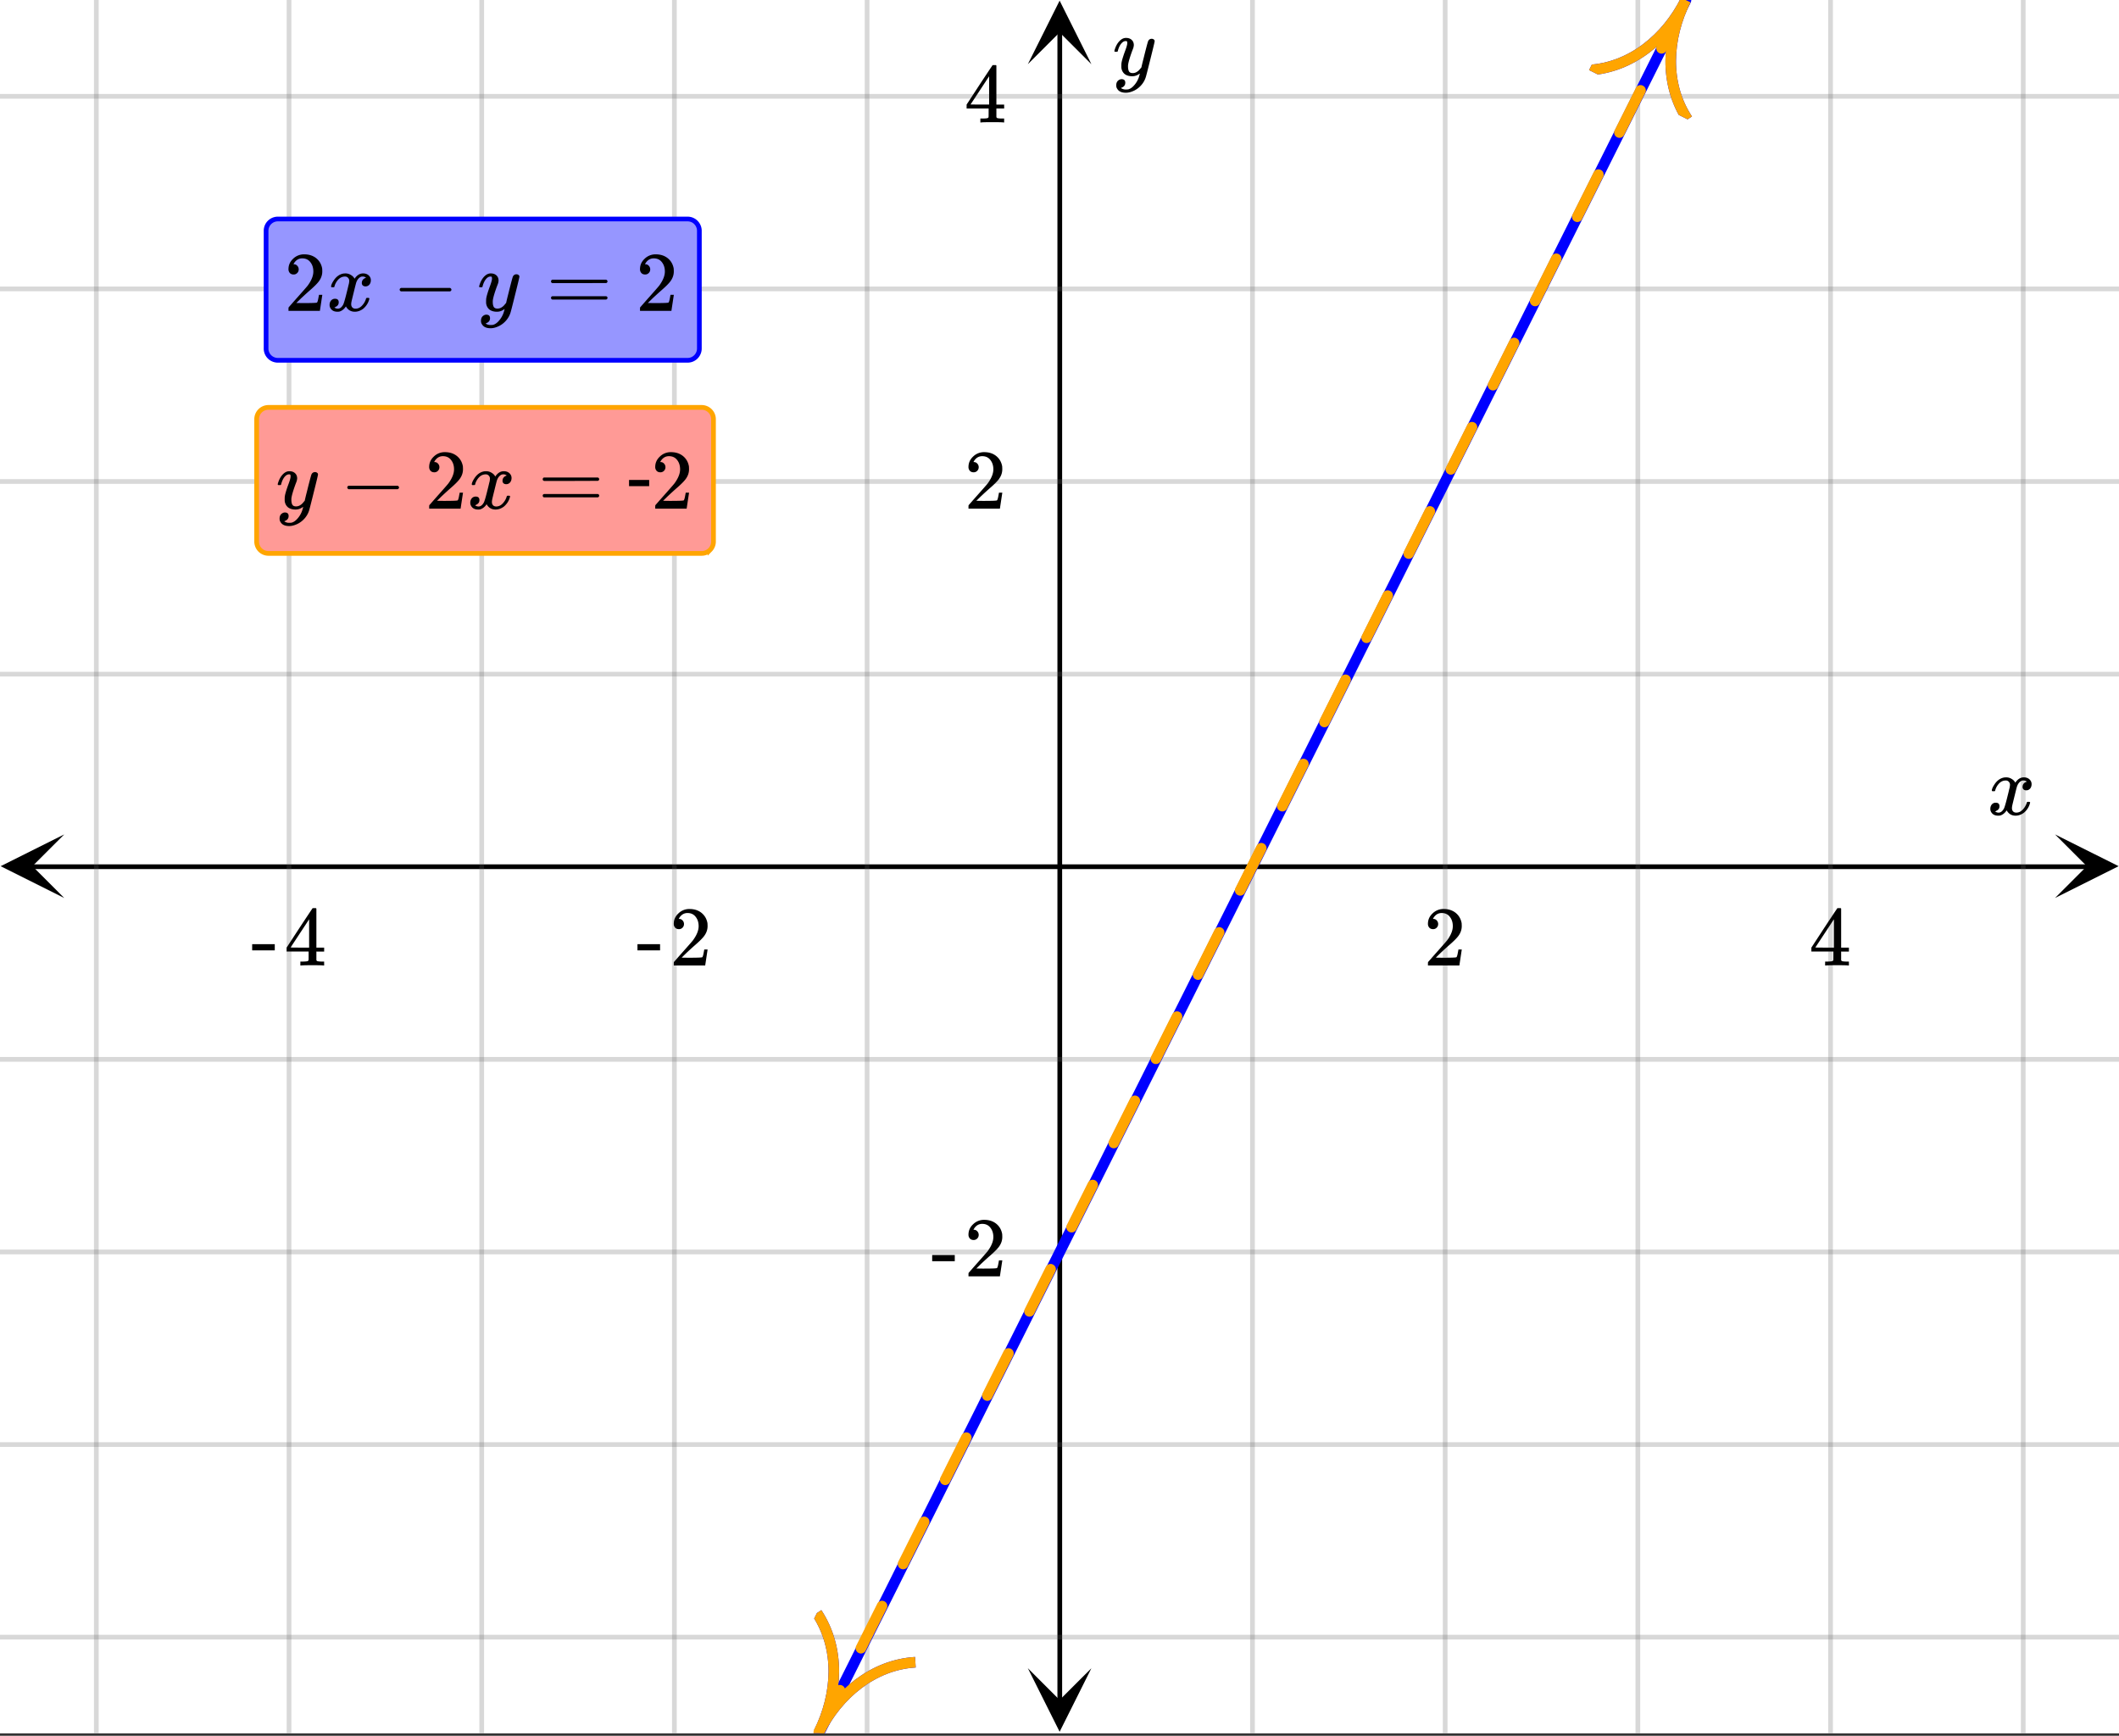 <svg xmlns="http://www.w3.org/2000/svg" xmlns:xlink="http://www.w3.org/1999/xlink" width="449.28" height="368" viewBox="0 0 336.96 276"><rect x="0" y="0" width="336.96" height="276" fill="#333333" stroke="none"/><defs><symbol overflow="visible" id="r"><path d="M.781-3.75C.727-3.8.703-3.848.703-3.89c.031-.25.172-.563.422-.938.414-.633.941-1.004 1.578-1.11.133-.007.235-.015.297-.015.313 0 .598.086.86.25.269.156.46.355.578.594.113-.157.187-.25.218-.282.332-.375.711-.562 1.14-.562.364 0 .661.105.891.312.227.211.344.465.344.766 0 .281-.078.516-.234.703a.776.776 0 0 1-.625.281.64.64 0 0 1-.422-.14.521.521 0 0 1-.156-.39c0-.415.222-.696.672-.845a.58.58 0 0 0-.141-.093.705.705 0 0 0-.39-.094.91.91 0 0 0-.266.031c-.336.149-.586.445-.75.89-.032.075-.164.579-.39 1.516-.231.93-.356 1.45-.376 1.563a1.827 1.827 0 0 0-.047.406c0 .211.063.383.188.516.125.125.289.187.5.187.383 0 .726-.16 1.031-.484.3-.32.508-.676.625-1.063.02-.082.04-.129.063-.14.03-.02.109-.031.234-.031.164 0 .25.039.25.109 0 .012-.012.058-.031.14-.149.563-.461 1.055-.938 1.47-.43.323-.875.484-1.344.484-.625 0-1.101-.282-1.421-.844-.262.406-.594.68-1 .812-.086.02-.2.032-.344.032-.524 0-.89-.188-1.11-.563a.953.953 0 0 1-.14-.531c0-.27.078-.5.234-.688a.798.798 0 0 1 .625-.28c.395 0 .594.187.594.562 0 .336-.164.574-.484.718a.359.359 0 0 1-.063.047l-.078.031c-.012.012-.024.016-.031.016h-.032c0 .031.063.074.188.125a.817.817 0 0 0 .36.078c.32 0 .597-.203.827-.61.102-.163.282-.75.532-1.75.05-.206.109-.437.171-.687.063-.257.11-.457.141-.593.031-.133.05-.211.063-.235a2.86 2.86 0 0 0 .078-.531.678.678 0 0 0-.188-.5.613.613 0 0 0-.484-.203c-.406 0-.762.156-1.063.469a2.562 2.562 0 0 0-.609 1.078c-.012.074-.031.12-.063.14a.752.752 0 0 1-.218.016zm0 0"/></symbol><symbol overflow="visible" id="v"><path d="M6.234-5.813c.125 0 .227.04.313.11.094.062.14.152.14.266 0 .117-.226 1.058-.671 2.828C5.578-.836 5.328.133 5.266.312a3.459 3.459 0 0 1-.688 1.22 3.641 3.641 0 0 1-1.11.874c-.491.239-.945.36-1.359.36-.687 0-1.152-.22-1.39-.657-.094-.125-.14-.304-.14-.53 0-.306.085-.544.265-.72.187-.168.379-.25.578-.25.394 0 .594.188.594.563 0 .332-.157.578-.47.734a.298.298 0 0 1-.062.032.295.295 0 0 0-.078.03c-.011.009-.023.016-.031.016L1.328 2c.031.05.129.11.297.172.133.05.273.078.422.078h.11c.155 0 .273-.012.359-.031.332-.094.648-.324.953-.688A3.69 3.69 0 0 0 4.188.25c.093-.3.14-.477.14-.531 0-.008-.012-.004-.031.015a.358.358 0 0 1-.078.047c-.336.239-.703.36-1.11.36-.46 0-.84-.106-1.14-.313-.293-.219-.48-.531-.563-.937a2.932 2.932 0 0 1-.015-.407c0-.218.007-.382.03-.5.063-.394.266-1.054.61-1.984.196-.531.297-.898.297-1.11a.838.838 0 0 0-.031-.265c-.024-.05-.074-.078-.156-.078h-.063c-.21 0-.406.094-.594.281-.293.293-.511.727-.656 1.297 0 .012-.008.027-.015.047a.188.188 0 0 1-.032.047l-.015.015c-.012.012-.028.016-.047.016h-.36C.305-3.8.281-3.836.281-3.86a.97.97 0 0 1 .047-.203c.188-.625.469-1.113.844-1.468.3-.282.617-.422.953-.422.383 0 .688.105.906.312.227.2.344.485.344.86-.023.168-.04.261-.047.281 0 .055-.07.246-.203.578-.367 1-.586 1.735-.656 2.203a1.857 1.857 0 0 0-.016.297c0 .344.05.61.156.797.114.18.313.266.594.266.207 0 .406-.051.594-.157a1.84 1.84 0 0 0 .422-.328c.093-.101.21-.242.36-.422a32.833 32.833 0 0 1 .25-1.063c.093-.35.175-.687.25-1 .343-1.35.534-2.062.577-2.124a.592.592 0 0 1 .578-.36zm0 0"/></symbol><symbol overflow="visible" id="s"><path d="M1.484-5.781c-.25 0-.449-.078-.593-.235a.872.872 0 0 1-.22-.609c0-.645.243-1.195.735-1.656a2.46 2.46 0 0 1 1.766-.703c.77 0 1.41.21 1.922.625.508.418.82.964.937 1.64.008.168.016.32.016.453 0 .524-.156 1.012-.469 1.47-.25.374-.758.89-1.516 1.546-.324.281-.777.695-1.359 1.234l-.781.766 1.016.016c1.414 0 2.164-.024 2.25-.079.039-.007.085-.101.14-.28.031-.095.094-.4.188-.923v-.03h.53v.03l-.374 2.47V0h-5v-.25c0-.188.008-.29.031-.313.008-.007.383-.437 1.125-1.28.977-1.095 1.61-1.813 1.89-2.157.602-.82.907-1.57.907-2.25 0-.594-.156-1.086-.469-1.484-.312-.407-.746-.61-1.297-.61-.523 0-.945.235-1.265.703-.024.032-.047.079-.078.141a.274.274 0 0 0-.047.078c0 .012.02.016.062.016a.68.68 0 0 1 .547.25.801.801 0 0 1 .219.562c0 .23-.078.422-.235.578a.76.76 0 0 1-.578.235zm0 0"/></symbol><symbol overflow="visible" id="t"><path d="M6.234 0c-.125-.031-.71-.047-1.75-.047-1.074 0-1.671.016-1.796.047h-.126v-.625h.422c.383-.008.618-.031.704-.063a.286.286 0 0 0 .171-.14c.008-.008.016-.25.016-.719v-.672h-3.5v-.625l2.031-3.11A431.58 431.58 0 0 1 4.5-9.108c.02-.008.113-.016.281-.016h.25l.078.078v6.203h1.235v.625H5.109V-.89a.25.25 0 0 0 .079.157c.07.062.328.101.765.109h.39V0zm-2.28-2.844v-4.5L1-2.859l1.469.015zm0 0"/></symbol><symbol overflow="visible" id="u"><path d="M.14-2.406v-.985h3.594v.985zm0 0"/></symbol><symbol overflow="visible" id="w"><path d="M1.328-3.094c-.137-.07-.203-.164-.203-.281 0-.113.066-.203.203-.266h7.828c.133.075.203.168.203.282 0 .105-.07.195-.203.265zm0 0"/></symbol><symbol overflow="visible" id="x"><path d="M.75-4.672c0-.125.063-.219.188-.281H9.53c.133.062.203.156.203.281 0 .094-.062.18-.187.25l-4.281.016H.969C.82-4.457.75-4.546.75-4.672zm0 2.61c0-.133.07-.223.219-.266h8.578a.249.249 0 0 0 .062.047l.063.047c.02.011.035.039.047.078.008.031.015.062.015.094 0 .117-.07.203-.203.265H.937C.813-1.859.75-1.945.75-2.063zm0 0"/></symbol><symbol overflow="visible" id="y"><path d="M3.453-3.578H.25v-.985h3.203zm0 0"/></symbol><clipPath id="a"><path d="M0 0h336.96v275.59H0zm0 0"/></clipPath><clipPath id="b"><path d="M.102 132.68H10.21v10.105H.1zm0 0"/></clipPath><clipPath id="c"><path d="M326.79 132.68h10.108v10.105H326.79zm0 0"/></clipPath><clipPath id="d"><path d="M14 0h309v275.59H14zm0 0"/></clipPath><clipPath id="e"><path d="M163.445 265.258h10.11v10.105h-10.11zm0 0"/></clipPath><clipPath id="f"><path d="M163.445.102h10.11v10.105h-10.11zm0 0"/></clipPath><clipPath id="g"><path d="M0 14h336.96v247H0zm0 0"/></clipPath><clipPath id="h"><path d="M129 0h140v275.59H129zm0 0"/></clipPath><clipPath id="i"><path d="M122 246h34v29.59h-34zm0 0"/></clipPath><clipPath id="j"><path d="M122.367 271.543l16.965-33.89 33.906 16.956-16.965 33.891zm0 0"/></clipPath><clipPath id="k"><path d="M252 0h26v29h-26zm0 0"/></clipPath><clipPath id="l"><path d="M252.691 11.145l16.965-33.891 33.906 16.953-16.96 33.89zm0 0"/></clipPath><clipPath id="m"><path d="M129 0h140v275.59H129zm0 0"/></clipPath><clipPath id="n"><path d="M122 246h34v29.59h-34zm0 0"/></clipPath><clipPath id="o"><path d="M122.367 271.543l16.965-33.89 33.906 16.956-16.965 33.891zm0 0"/></clipPath><clipPath id="p"><path d="M252 0h26v29h-26zm0 0"/></clipPath><clipPath id="q"><path d="M252.691 11.145l16.965-33.891 33.906 16.953-16.96 33.89zm0 0"/></clipPath></defs><g clip-path="url(#a)" fill="#fff"><path d="M0 0h337v275.59H0zm0 0"/><path d="M0 0h337v275.59H0zm0 0"/></g><path d="M6.75 183.999h436.5" transform="scale(.749 .749)" fill="none" stroke="#000"/><g clip-path="url(#b)"><path d="M10.21 132.68L.103 137.73l10.109 5.055-5.055-5.055zm0 0"/></g><g clip-path="url(#c)"><path d="M326.79 132.68l10.108 5.05-10.109 5.055 5.055-5.055zm0 0"/></g><g clip-path="url(#d)"><path d="M265.91 0v367.998M306.82 0v367.998M347.728 0v367.998M388.639 0v367.998M429.547 0v367.998M184.09 0v367.998M143.18 0v367.998M102.272 0v367.998M61.361 0v367.998M20.453 0v367.998" transform="scale(.749 .749)" fill="none" stroke-linecap="round" stroke-linejoin="round" stroke="#666" stroke-opacity=".251"/></g><path d="M225 361.25V6.748" transform="scale(.749 .749)" fill="none" stroke="#000"/><g clip-path="url(#e)"><path d="M163.445 265.258l5.055 10.105 5.055-10.105-5.055 5.05zm0 0"/></g><g clip-path="url(#f)"><path d="M163.445 10.207L168.5.102l5.055 10.105-5.055-5.055zm0 0"/></g><g clip-path="url(#g)"><path d="M0 143.112h450M0 102.22h450M0 61.333h450M0 20.446h450M0 224.891h450M0 265.778h450M0 306.665h450M0 347.557h450" transform="scale(.749 .749)" fill="none" stroke-linecap="round" stroke-linejoin="round" stroke="#666" stroke-opacity=".251"/></g><g clip-path="url(#h)"><path d="M173.862 367.998l3.708-7.405 1.237-2.474 2.472-4.936 1.231-2.474 3.709-7.405 1.236-2.474 2.472-4.936 1.231-2.474 3.709-7.405 1.236-2.473 3.709-7.405 1.23-2.474 2.473-4.937 1.236-2.473 3.709-7.405 1.23-2.474 2.473-4.937 1.236-2.473 3.71-7.405 1.235-2.474 1.231-2.468 2.473-4.937 1.236-2.473 2.472-4.937 1.237-2.474 1.23-2.468 2.473-4.937 1.236-2.473 2.473-4.937 1.236-2.474 1.236-2.468 1.231-2.468 1.236-2.469 1.236-2.473 3.709-7.405 1.236-2.474 1.231-2.468 1.236-2.468 1.237-2.474 3.708-7.405 1.236-2.474 1.237-2.468 1.23-2.468 1.237-2.469 1.236-2.473 2.472-4.937 1.237-2.474 1.236-2.468 1.23-2.468 1.237-2.469 1.236-2.473 2.473-4.937 1.236-2.473 2.472-4.937 1.231-2.468 1.237-2.474 2.472-4.937 1.236-2.473 2.473-4.937 1.23-2.468 1.237-2.474 3.708-7.405 1.237-2.474 2.472-4.936 1.231-2.474 3.709-7.405 1.236-2.473 2.472-4.937 1.231-2.474 3.709-7.405 1.236-2.473 3.709-7.405 1.23-2.474 2.473-4.937 1.236-2.473 3.709-7.405 1.23-2.474 2.473-4.936 1.236-2.474 3.71-7.405 1.235-2.474 1.231-2.468 2.473-4.937 1.236-2.473 2.472-4.937 1.237-2.474 1.23-2.468 2.473-4.937 1.236-2.473 2.473-4.937 1.236-2.473 1.236-2.469 1.231-2.468 1.236-2.468 1.236-2.474 3.709-7.405 1.236-2.474L357.952 0" transform="scale(.749 .749)" fill="none" stroke-width="2.25" stroke-linecap="round" stroke-linejoin="round" stroke="#00f"/></g><g clip-path="url(#i)"><g clip-path="url(#j)"><path d="M0 5.199C4.04 5.2 7.99 6.92 10 10.389M10 0C7.99 3.47 4.04 5.2 0 5.2" transform="matrix(.754 -1.506 1.507 .753 122.368 271.544)" fill="none" stroke="#00f"/></g></g><g clip-path="url(#k)"><g clip-path="url(#l)"><path d="M10 5.2c-4.04 0-7.99 1.72-10 5.19M0 0c2.01 3.47 5.96 5.202 10 5.2" transform="matrix(.754 -1.506 1.507 .754 252.693 11.144)" fill="none" stroke="#00f"/></g></g><g clip-path="url(#m)"><path d="M129.45 275.086l.925-1.848.926-1.851.926-1.848.574-1.148a.817.817 0 0 1 .488-.422.808.808 0 0 1 .645.047.81.81 0 0 1 .421.484.806.806 0 0 1-.046.645l-.575 1.148-.925 1.848-.926 1.851-.926 1.848a.81.81 0 0 1-.484.422.806.806 0 0 1-.645-.047.81.81 0 0 1-.422-.485.821.821 0 0 1 .043-.644zm6.702-13.39l1.625-3.25.926-1.848.8-1.594a.786.786 0 0 1 .485-.422.821.821 0 0 1 .645.043.817.817 0 0 1 .422.488.798.798 0 0 1-.047.64l-.797 1.599-.926 1.847-1.625 3.25a.803.803 0 0 1-.488.422.823.823 0 0 1-.645-.043.828.828 0 0 1-.422-.488.807.807 0 0 1 .047-.645zm6.7-13.387l1.402-2.805 1.851-3.695.098-.196a.817.817 0 0 1 .488-.422.798.798 0 0 1 .641.047.84.84 0 0 1 .379 1.129l-.098.195-1.851 3.696-1.403 2.804a.817.817 0 0 1-.488.422.798.798 0 0 1-.64-.047.793.793 0 0 1-.422-.488.813.813 0 0 1 .043-.64zm6.703-13.391l.254-.504.921-1.848.926-1.851.926-1.848.32-.644a.828.828 0 0 1 .489-.422.822.822 0 0 1 .644.047.817.817 0 0 1 .422.488.798.798 0 0 1-.047.64l-.32.645-1.852 3.695-.925 1.852-.25.504a.828.828 0 0 1-.489.422.806.806 0 0 1-.644-.047.81.81 0 0 1-.422-.484.806.806 0 0 1 .047-.645zm6.699-13.387l.031-.058.922-1.848.926-1.852.926-1.847.546-1.09a.817.817 0 0 1 .489-.422.798.798 0 0 1 .64.047c.211.101.352.266.422.484a.821.821 0 0 1-.043.645l-.547 1.09-.925 1.847-.926 1.852-.926 1.848-.027.058a.817.817 0 0 1-.489.422.814.814 0 0 1-.64-.047.81.81 0 0 1-.426-.488.83.83 0 0 1 .047-.64zm6.703-13.39l.73-1.457.922-1.852.926-1.848.77-1.539a.828.828 0 0 1 .488-.422.807.807 0 0 1 .644.047.817.817 0 0 1 .422.489.798.798 0 0 1-.047.64l-.769 1.54-.926 1.847-.926 1.851-.73 1.458a.81.81 0 0 1-.484.421.806.806 0 0 1-.645-.046.81.81 0 0 1-.422-.485.806.806 0 0 1 .047-.644zm6.7-13.387l.507-1.012.922-1.851 1.851-3.696.07-.136a.783.783 0 0 1 .49-.422.813.813 0 0 1 .64.043c.207.105.347.27.422.488a.823.823 0 0 1-.043.644l-.07.137-1.852 3.696-1.43 2.859a.793.793 0 0 1-.488.422.824.824 0 0 1-.645-.043.817.817 0 0 1-.422-.488.814.814 0 0 1 .047-.641zm6.702-13.39l1.207-2.415.922-1.847.926-1.848.293-.586a.817.817 0 0 1 .488-.422.808.808 0 0 1 .645.047.81.81 0 0 1 .422.484.806.806 0 0 1-.047.645l-.293.586-1.852 3.695-1.207 2.414a.81.81 0 0 1-.484.422.806.806 0 0 1-.645-.047.81.81 0 0 1-.422-.484.806.806 0 0 1 .047-.645zm6.7-13.391l.058-.114.926-1.847.922-1.852.926-1.847.52-1.032a.84.84 0 0 1 1.129-.379.817.817 0 0 1 .42.489.798.798 0 0 1-.046.64l-.516 1.035-1.851 3.696-.926 1.851-.055.114a.803.803 0 0 1-.488.421.823.823 0 0 1-.644-.043.828.828 0 0 1-.422-.488.807.807 0 0 1 .047-.644zm6.699-13.387l.762-1.516.925-1.851.922-1.848.742-1.48a.817.817 0 0 1 .489-.422.798.798 0 0 1 .64.047c.211.101.352.265.426.484a.822.822 0 0 1-.047.645l-.742 1.48-.926 1.848-1.683 3.367a.806.806 0 0 1-.489.422.798.798 0 0 1-.64-.047.805.805 0 0 1-.422-.488.813.813 0 0 1 .043-.641zm6.703-13.39l.535-1.067.926-1.852.922-1.847.926-1.848.042-.082a.81.81 0 0 1 .485-.422.822.822 0 0 1 .644.047.817.817 0 0 1 .422.488.798.798 0 0 1-.047.64l-.039.083-1.851 3.695-.926 1.852-.531 1.066a.828.828 0 0 1-.489.422.806.806 0 0 1-.644-.047.81.81 0 0 1-.422-.484.806.806 0 0 1 .047-.645zm6.7-13.387l.312-.621.925-1.852.926-1.848.922-1.847.266-.528a.817.817 0 0 1 .488-.422.798.798 0 0 1 .64.047c.212.102.352.266.423.485a.821.821 0 0 1-.043.644l-.266.528-1.852 3.695-.922 1.851-.312.621a.817.817 0 0 1-.488.422.814.814 0 0 1-.64-.047.81.81 0 0 1-.427-.488.83.83 0 0 1 .047-.64zm6.702-13.391l1.012-2.023.926-1.848.922-1.848.488-.976a.828.828 0 0 1 .488-.422.807.807 0 0 1 .645.047.817.817 0 0 1 .422.488.798.798 0 0 1-.047.64l-.489.977-1.851 3.695-.922 1.852-.09.172a.81.81 0 0 1-.484.422.806.806 0 0 1-.645-.047.81.81 0 0 1-.422-.484.806.806 0 0 1 .047-.645zm6.7-13.387l.789-1.574.925-1.852.926-1.847.711-1.422a.783.783 0 0 1 .488-.422.813.813 0 0 1 .641.043c.207.106.352.27.422.488a.823.823 0 0 1-.043.645l-.715 1.422-.926 1.847-.922 1.848-.789 1.574a.793.793 0 0 1-.488.422.824.824 0 0 1-.644-.043.817.817 0 0 1-.422-.488.814.814 0 0 1 .047-.64zm6.703-13.39l1.488-2.977.926-1.848.922-1.847.011-.024a.817.817 0 0 1 .489-.422.808.808 0 0 1 .644.047.81.81 0 0 1 .422.485.806.806 0 0 1-.047.644l-.012.024-1.851 3.695-.922 1.852-.566 1.125a.81.81 0 0 1-.485.421.806.806 0 0 1-.644-.046.81.81 0 0 1-.422-.485.806.806 0 0 1 .047-.644zm6.699-13.391l.34-.676.925-1.851 1.852-3.696.234-.468a.786.786 0 0 1 .485-.422.821.821 0 0 1 .644.043.817.817 0 0 1 .422.488.798.798 0 0 1-.047.64l-.234.473-.926 1.848-.922 1.848-.925 1.851-.34.676a.793.793 0 0 1-.489.422.824.824 0 0 1-.644-.043.828.828 0 0 1-.422-.488.807.807 0 0 1 .047-.645zm6.7-13.387l.116-.23.926-1.852 1.852-3.695.457-.918a.817.817 0 0 1 .488-.422.798.798 0 0 1 .64.047c.211.102.352.266.426.484a.822.822 0 0 1-.047.645l-.46.918-.926 1.847-.922 1.848-.926 1.852-.117.23a.806.806 0 0 1-.488.422.798.798 0 0 1-.641-.047.805.805 0 0 1-.422-.488.813.813 0 0 1 .043-.64zm6.702-13.39l.817-1.633 1.851-3.695.684-1.368a.81.81 0 0 1 .484-.422.822.822 0 0 1 .645.047.817.817 0 0 1 .422.489.798.798 0 0 1-.047.64l-.684 1.367-.922 1.848-.926 1.848-.816 1.633a.828.828 0 0 1-.488.421.821.821 0 0 1-.645-.043.828.828 0 0 1-.422-.488.806.806 0 0 1 .047-.644zm6.7-13.387l.593-1.184.926-1.851.926-1.848.906-1.812a.817.817 0 0 1 .488-.422.798.798 0 0 1 .64.047c.212.101.352.265.423.484a.821.821 0 0 1-.043.645l-.91 1.812-.922 1.848-.926 1.847-.594 1.188a.817.817 0 0 1-.488.422.814.814 0 0 1-.64-.047.793.793 0 0 1-.423-.488.813.813 0 0 1 .043-.641zm6.703-13.39l1.293-2.587 1.851-3.695.203-.414a.828.828 0 0 1 .488-.422.806.806 0 0 1 .645.047.817.817 0 0 1 .422.488.798.798 0 0 1-.047.64l-.207.415-.922 1.848-.926 1.847-.925 1.852-.372.734a.81.81 0 0 1-.484.422.806.806 0 0 1-.644-.047.81.81 0 0 1-.422-.484.806.806 0 0 1 .047-.645zm6.699-13.387l1.07-2.141 1.852-3.695.43-.86a.806.806 0 0 1 .488-.422.813.813 0 0 1 .64.043c.207.106.352.27.422.489a.823.823 0 0 1-.043.644l-.433.86-.922 1.847-.926 1.848-.926 1.851-.144.286a.81.81 0 0 1-.489.425.83.83 0 0 1-.64-.046.81.81 0 0 1-.426-.489.814.814 0 0 1 .047-.64zm0 0" fill="orange"/></g><g clip-path="url(#n)"><g clip-path="url(#o)"><path d="M0 5.199C4.04 5.2 7.99 6.92 10 10.389M10 0C7.99 3.47 4.04 5.2 0 5.2" transform="matrix(.754 -1.506 1.507 .753 122.368 271.544)" fill="none" stroke="orange"/></g></g><g clip-path="url(#p)"><g clip-path="url(#q)"><path d="M10 5.2c-4.04 0-7.99 1.72-10 5.19M0 0c2.01 3.47 5.96 5.202 10 5.2" transform="matrix(.754 -1.506 1.507 .754 252.693 11.144)" fill="none" stroke="orange"/></g></g><use xlink:href="#r" x="316.031" y="129.558"/><use xlink:href="#s" x="226.398" y="153.522"/><use xlink:href="#t" x="287.667" y="153.522"/><use xlink:href="#u" x="101.229" y="153.522"/><use xlink:href="#s" x="106.471" y="153.522"/><use xlink:href="#u" x="39.96" y="153.522"/><use xlink:href="#t" x="45.202" y="153.522"/><use xlink:href="#v" x="176.925" y="11.982"/><use xlink:href="#s" x="153.335" y="80.88"/><use xlink:href="#t" x="153.335" y="19.471"/><use xlink:href="#u" x="148.093" y="202.949"/><use xlink:href="#s" x="153.335" y="202.949"/><path d="M42.313 55.418V36.695a1.866 1.866 0 0 1 1.87-1.87h65.153c.25 0 .488.046.719.14a1.876 1.876 0 0 1 1.011 1.015c.098.227.145.47.145.715v18.723c0 .25-.047.488-.145.715a1.876 1.876 0 0 1-1.012 1.016c-.23.093-.468.14-.718.14H44.184a1.88 1.88 0 0 1-1.325-.547 1.851 1.851 0 0 1-.547-1.324zm0 0" fill="#9696ff" stroke="#00f" stroke-width=".749"/><use xlink:href="#s" x="45.202" y="49.427"/><use xlink:href="#r" x="51.942" y="49.427"/><use xlink:href="#w" x="62.427" y="49.427"/><use xlink:href="#v" x="75.907" y="49.427"/><use xlink:href="#x" x="86.871" y="49.427"/><use xlink:href="#s" x="101.1" y="49.427"/><path d="M40.812 86.121V66.652a1.889 1.889 0 0 1 .551-1.324 1.889 1.889 0 0 1 1.324-.55h68.899a1.884 1.884 0 0 1 1.727 1.156c.097.23.144.468.144.718v19.47c0 .25-.047.487-.144.718-.094.226-.231.43-.403.605a1.884 1.884 0 0 1-1.324.55l-68.898.001a1.889 1.889 0 0 1-1.325-.55 1.889 1.889 0 0 1-.55-1.324zm0 0" fill="#ff9a96" stroke="orange" stroke-width=".749"/><use xlink:href="#v" x="43.88" y="80.88"/><use xlink:href="#w" x="54.096" y="80.88"/><use xlink:href="#s" x="67.576" y="80.88"/><use xlink:href="#r" x="74.316" y="80.88"/><use xlink:href="#x" x="85.549" y="80.88"/><use xlink:href="#y" x="99.778" y="80.88"/><use xlink:href="#s" x="103.522" y="80.88"/></svg>